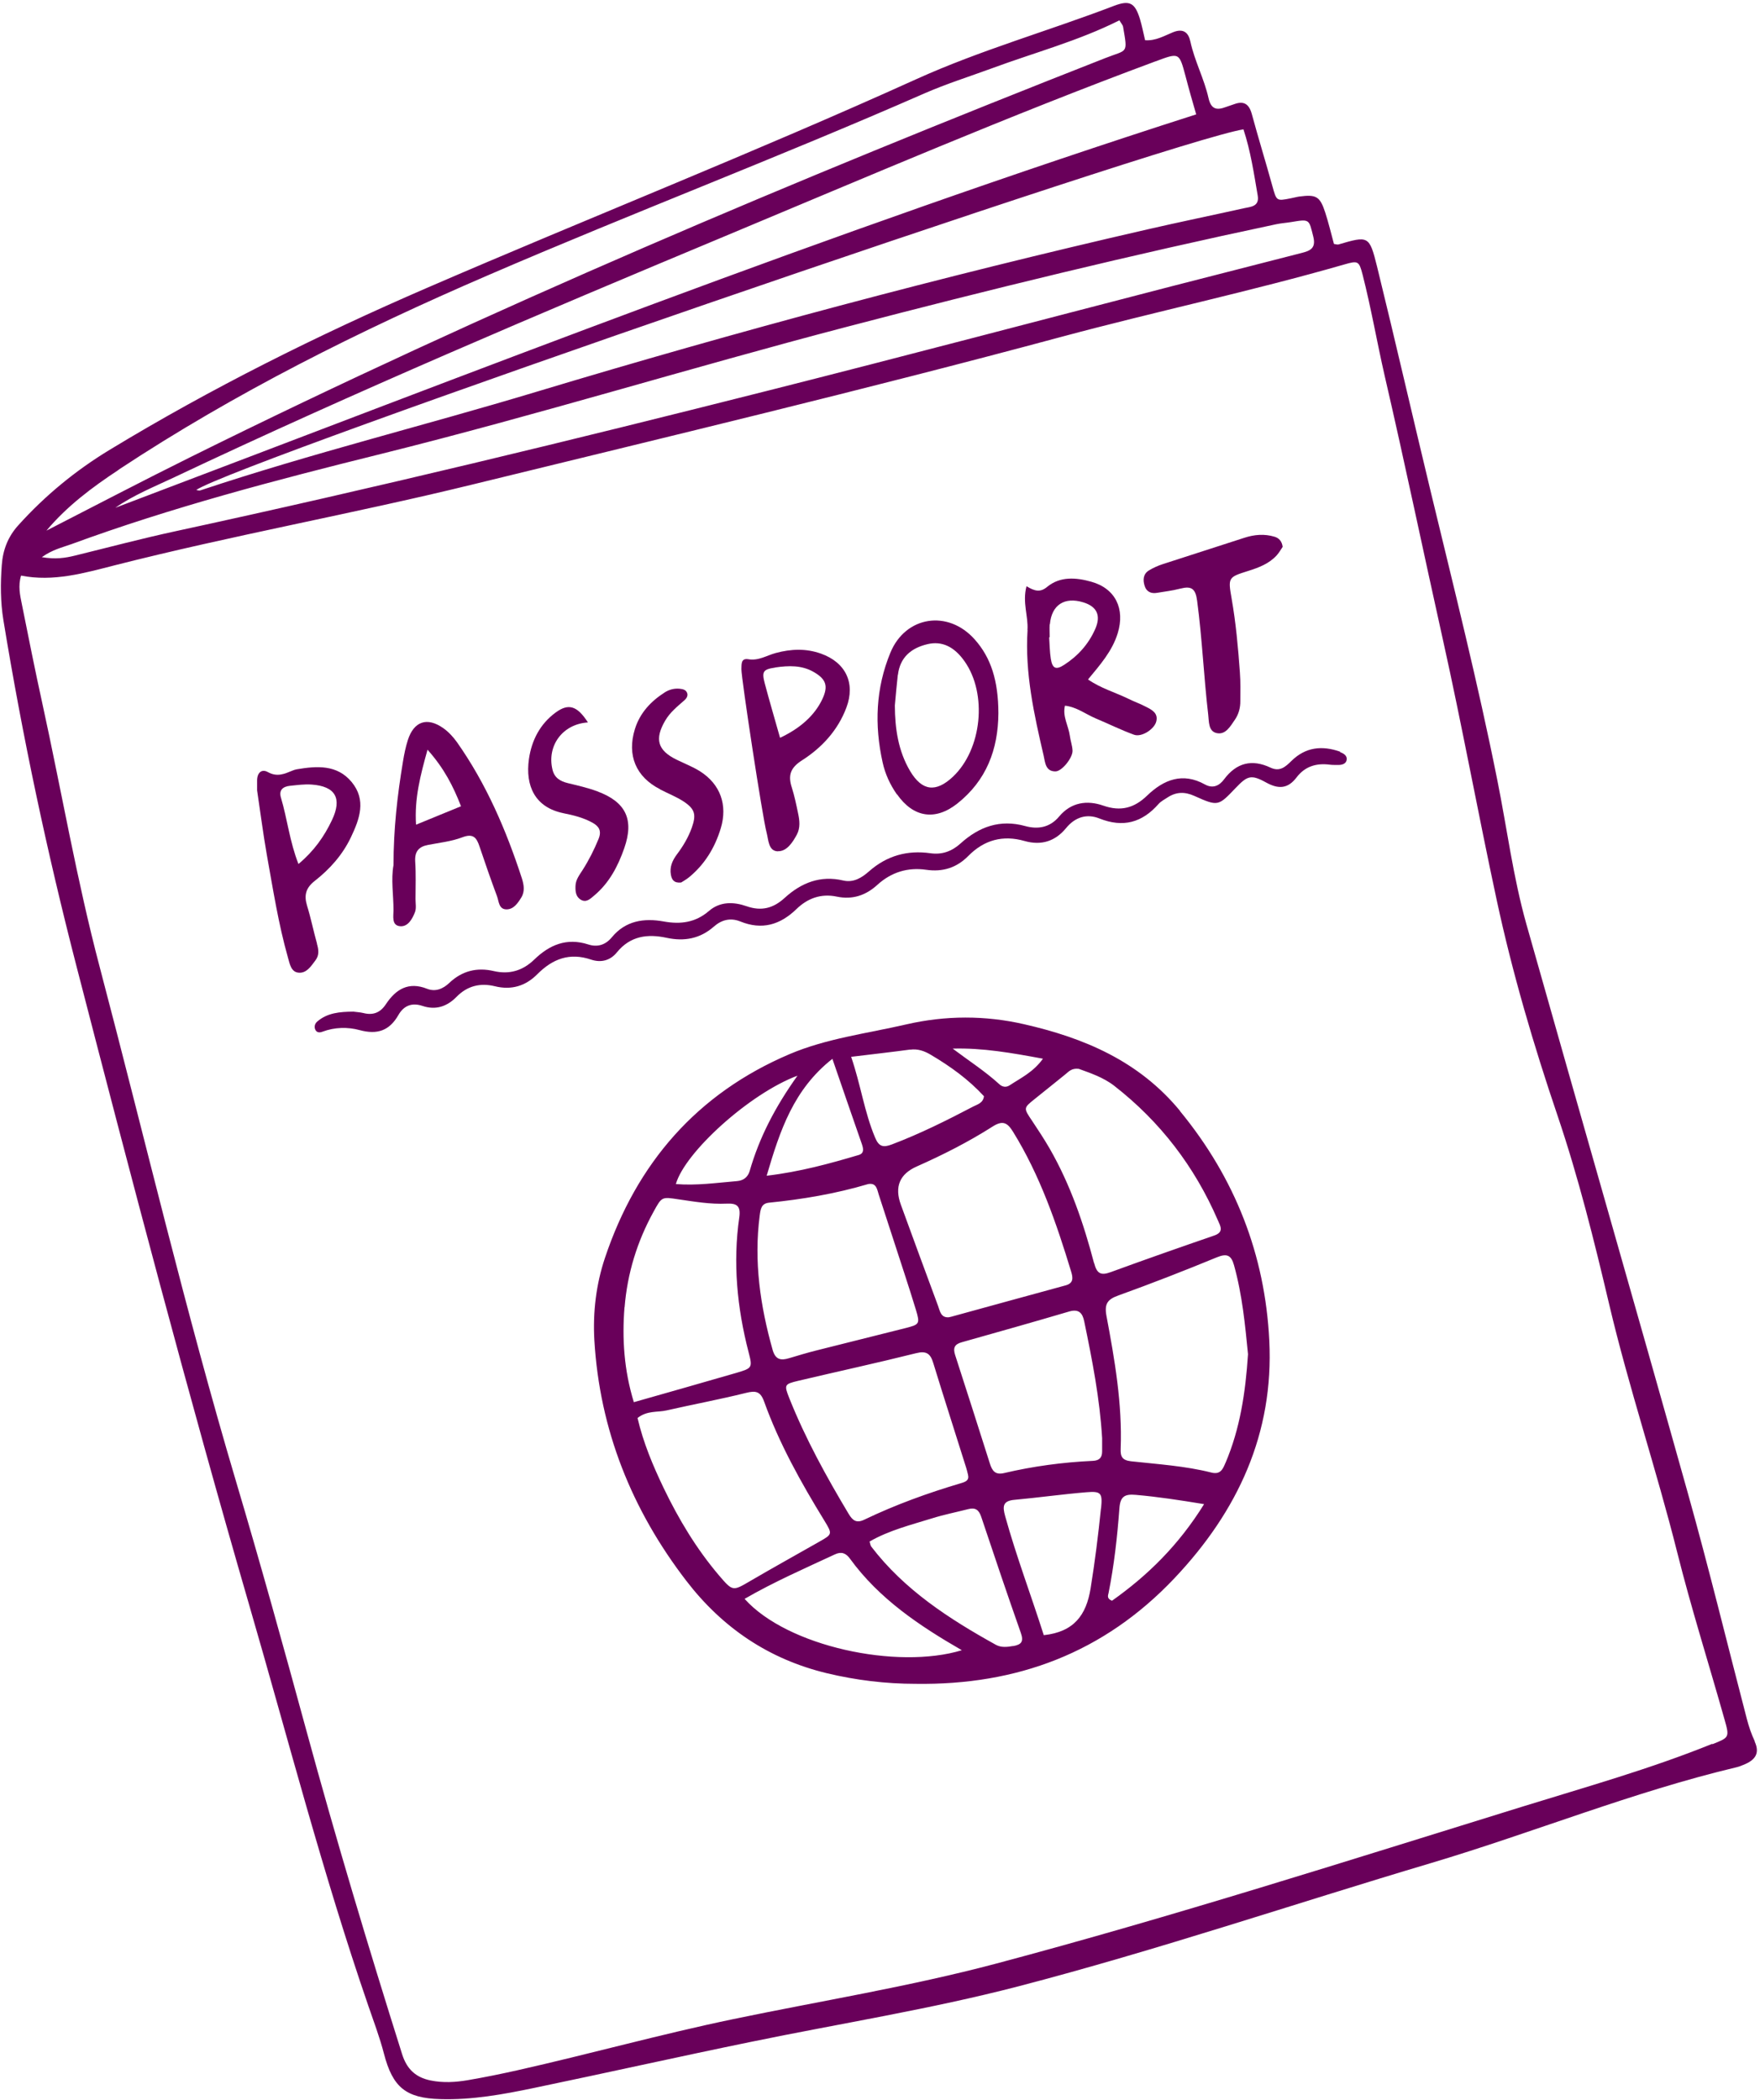 <?xml version="1.0" encoding="UTF-8" standalone="no"?><svg xmlns="http://www.w3.org/2000/svg" xmlns:xlink="http://www.w3.org/1999/xlink" data-name="Layer 1" fill="#69005a" height="199.4" preserveAspectRatio="xMidYMid meet" version="1" viewBox="-0.1 -0.3 167.1 199.4" width="167.1" zoomAndPan="magnify"><g id="change1_1"><path d="M166.51,165.04c-.33-.7-.57-1.41-.76-2.14-1.86-7.13-3.6-14.3-5.59-21.4-5.05-18.02-10.24-36.01-15.33-54.02-1.27-4.49-1.85-9.14-2.77-13.71-1.84-9.22-4.14-18.33-6.34-27.46-1.71-7.1-3.34-14.22-5.08-21.31-.73-2.94-.82-2.92-3.66-2.09-.12,.03-.27-.03-.43-.05-.27-.99-.51-2-.83-2.99-.5-1.53-.85-1.72-2.46-1.51-.27,.04-.54,.12-.82,.17-1.36,.27-1.34,.26-1.74-1.18-.63-2.28-1.33-4.54-1.95-6.83-.26-.94-.75-1.27-1.67-.93-.26,.1-.53,.17-.79,.27-.87,.33-1.41,.22-1.65-.85-.41-1.83-1.32-3.51-1.72-5.36-.18-.84-.65-1.3-1.67-.88-.81,.33-1.62,.82-2.63,.75-.08-.34-.15-.68-.23-1.01-.08-.34-.16-.68-.26-1.01-.47-1.51-.95-1.82-2.45-1.25-6.24,2.39-12.7,4.21-18.79,6.97-15.35,6.95-31.01,13.13-46.47,19.82-10.37,4.49-20.45,9.51-30.11,15.37-3.23,1.96-6.13,4.34-8.67,7.16-.99,1.09-1.47,2.36-1.57,3.78-.13,1.74-.13,3.49,.15,5.21,1.81,11.06,4.14,22.02,6.94,32.87,5.24,20.28,10.56,40.54,16.4,60.66,3.69,12.69,6.99,25.51,11.3,38.02,.52,1.51,1.09,3.02,1.49,4.56,.83,3.21,2.08,4.24,5.36,4.33,3.02,.09,5.97-.45,8.89-1.06,6.88-1.43,13.74-2.97,20.62-4.38,8.45-1.74,16.98-3.09,25.34-5.26,13.21-3.44,26.13-7.82,39.2-11.71,9.73-2.9,19.16-6.76,29.06-9.11,.2-.05,.4-.13,.59-.21,1.18-.46,1.59-1.13,1.08-2.23ZM117.96,11.99c.67,2.03,.99,4.16,1.35,6.27,.18,1.06-.66,1.07-1.3,1.21-3.06,.68-6.12,1.31-9.17,2.01-19.54,4.48-38.89,9.66-58.08,15.44-10.59,3.19-21.34,5.84-31.84,9.34-.11,.04-.26-.02-.39-.04,3.88-2.63,92.5-33.16,99.44-34.24Zm-8.36-6.46c2.26-.84,2.25-.87,2.85,1.37,.16,.6,.32,1.21,.49,1.81,.17,.6,.34,1.19,.53,1.85C78.74,21.68,44.88,35.03,10.85,47.91c1.75-1.22,3.71-2,5.61-2.9,17.17-8.12,34.64-15.52,52.16-22.84,13.6-5.68,27.14-11.51,40.97-16.64ZM11.17,44.29c11.07-7.31,22.88-13.2,35.05-18.45,13.73-5.93,27.72-11.25,41.42-17.26,2.1-.92,4.3-1.61,6.45-2.4,4.03-1.49,8.21-2.6,12.09-4.55,.16,.28,.32,.44,.35,.62,.45,2.62,.43,2.13-1.68,2.96-29.41,11.55-58.51,23.83-86.83,37.87-4.6,2.28-9.14,4.66-13.71,7,1.95-2.33,4.35-4.12,6.85-5.77Zm-4.56,7.1c9.61-3.53,19.5-6.12,29.42-8.58,14.85-3.69,29.47-8.21,44.27-12.08,13.52-3.54,27.1-6.85,40.77-9.74,.47-.1,.97-.13,1.44-.21,1.75-.29,1.66-.28,2.08,1.4,.28,1.12-.34,1.34-1.12,1.54-4.11,1.06-8.22,2.1-12.33,3.16-12.72,3.29-25.43,6.65-38.17,9.87-18.74,4.74-37.52,9.3-56.42,13.39-3.19,.69-6.35,1.53-9.53,2.31-.92,.23-1.85,.37-3.15,.15,1.04-.73,1.91-.91,2.73-1.21Zm155.85,113.88c-5.88,2.38-11.98,4.09-18.02,5.96-16.61,5.14-33.18,10.44-49.99,14.91-8.21,2.18-16.6,3.53-24.91,5.26-6.88,1.43-13.66,3.32-20.51,4.86-1.56,.35-3.13,.67-4.71,.94-1.17,.2-2.35,.27-3.53,.03-1.43-.29-2.27-1.08-2.72-2.52-3.2-10.15-6.26-20.35-9.06-30.62-2.16-7.92-4.35-15.83-6.69-23.7-4.8-16.15-8.65-32.54-12.94-48.82-2.19-8.28-3.63-16.72-5.46-25.08-.69-3.13-1.31-6.27-1.94-9.4-.18-.88-.38-1.76-.08-2.74,3.07,.61,6-.24,8.86-.97,11.2-2.85,22.58-4.89,33.8-7.63,18.72-4.58,37.47-9.05,56.08-14.06,8.93-2.4,17.99-4.32,26.89-6.88,1.31-.38,1.4-.34,1.74,.97,.81,3.17,1.36,6.39,2.09,9.58,1.93,8.33,3.67,16.71,5.53,25.06,1.83,8.22,3.34,16.5,5.11,24.73,1.49,6.93,3.5,13.76,5.78,20.48,1.99,5.88,3.48,11.88,4.9,17.91,1.87,7.93,4.48,15.66,6.46,23.55,1.34,5.34,3,10.57,4.49,15.86,.49,1.72,.45,1.71-1.14,2.35Z"/></g><g id="change1_2"><path d="M111.94,105.18c-3.91-4.75-9.12-6.94-14.83-8.24-3.68-.84-7.42-.84-11.16,.02-3.72,.86-7.58,1.33-11.1,2.83-8.76,3.73-14.5,10.34-17.51,19.33-.85,2.53-1.16,5.19-1.01,7.82,.5,8.51,3.55,16.11,8.73,22.85,3.42,4.45,7.82,7.44,13.33,8.77,2.79,.67,5.61,1.01,8.45,1.01,9.61,.14,17.86-2.94,24.56-10.02,6.03-6.37,9.45-13.76,9.01-22.57-.4-8.13-3.24-15.42-8.48-21.79Zm-13.02-4.96c-.92,1.28-2.11,1.83-3.17,2.53-.32,.21-.68,.16-.96-.1-1.37-1.25-2.93-2.25-4.44-3.39,2.87-.08,5.61,.41,8.58,.96Zm-23.23,30.58c3.72-.88,7.46-1.69,11.18-2.62,.99-.25,1.37,.04,1.64,.94,1.02,3.33,2.09,6.64,3.13,9.96,.06,.2,.11,.4,.16,.61,.15,.57-.23,.7-.66,.83-3.14,.93-6.21,2.04-9.17,3.46-.78,.38-1.13,.06-1.5-.55-2.11-3.53-4.09-7.12-5.62-10.95-.52-1.31-.49-1.36,.84-1.68Zm-2.43-2.92c-1.18-4.19-1.8-8.42-1.23-12.78,.08-.58,.14-1.13,.87-1.21,3.19-.32,6.33-.85,9.43-1.77,.8-.14,.84,.52,1.01,1.03,.82,2.51,1.63,5.02,2.45,7.53,.36,1.12,.73,2.25,1.07,3.38,.39,1.31,.35,1.39-.93,1.72-2.83,.72-5.66,1.41-8.49,2.13-.88,.22-1.74,.48-2.61,.74-.78,.24-1.3,.16-1.57-.77Zm16.71-3.11c-.75,.05-.83-.6-1.01-1.09-1.19-3.2-2.36-6.4-3.53-9.6q-.93-2.55,1.51-3.63c2.48-1.1,4.91-2.33,7.2-3.79,.99-.63,1.42-.35,1.95,.51,2.55,4.13,4.11,8.66,5.51,13.27,.17,.56,.25,1.09-.53,1.3-3.62,.98-7.24,1.99-10.87,2.98-.07,.02-.14,.03-.23,.05Zm-3.66-25.41c.73-.1,1.35,.12,1.97,.49,1.86,1.1,3.59,2.35,5.04,3.93-.08,.66-.62,.77-1.02,.98-2.52,1.32-5.06,2.59-7.73,3.6-.84,.32-1.23,.19-1.58-.64-1.03-2.44-1.37-5.04-2.28-7.68,2.05-.25,3.83-.45,5.61-.69Zm-7.38,.87c1,2.9,1.89,5.5,2.8,8.1,.15,.44,.23,.87-.3,1.03-2.77,.82-5.55,1.59-8.74,1.97,1.27-4.33,2.56-8.2,6.24-11.1Zm-3.3,1.58c-2.17,3.04-3.64,5.91-4.55,9.06-.17,.59-.59,.92-1.21,.97-1.92,.16-3.84,.44-5.8,.28,.84-3,7.01-8.61,11.57-10.3Zm-16.43,22.02c.26-3.22,1.19-6.26,2.76-9.1,.78-1.42,.77-1.4,2.36-1.16,1.51,.22,3.02,.48,4.56,.41,.91-.04,1.37,.15,1.21,1.29-.62,4.32-.21,8.59,.88,12.8,.39,1.49,.36,1.53-1.17,1.98-3.19,.93-6.39,1.83-9.72,2.78-.94-3.06-1.12-6.02-.89-9Zm8.95,25.43c-2.13-2.51-3.81-5.31-5.23-8.26-1.02-2.13-1.94-4.3-2.49-6.67,.93-.73,1.89-.52,2.76-.72,2.5-.57,5.04-1.04,7.53-1.66,.92-.23,1.37-.16,1.72,.8,1.44,4.01,3.51,7.71,5.73,11.33,.78,1.28,.76,1.29-.49,2-2.18,1.24-4.36,2.45-6.52,3.71-1.69,.99-1.68,1.03-3.01-.53Zm2.45,2.24c2.78-1.61,5.69-2.88,8.57-4.22,.61-.29,1.05-.12,1.43,.41,2.77,3.81,6.58,6.36,10.62,8.69-6.14,1.87-16.57-.35-20.62-4.87Zm25.48,4.48c-.57,.1-1.11,.16-1.62-.11-4.45-2.47-8.69-5.21-11.84-9.33-.08-.1-.09-.26-.16-.48,1.86-1.07,3.93-1.58,5.96-2.21,1.12-.35,2.28-.58,3.42-.87,.66-.17,1,.07,1.22,.73,1.23,3.68,2.47,7.36,3.76,11.02,.29,.83,.07,1.12-.75,1.26Zm8.35-13.07c-.26,2.55-.58,5.1-.99,7.63-.41,2.48-1.55,4.1-4.44,4.41-1.21-3.8-2.61-7.49-3.67-11.31-.25-.91-.24-1.44,.89-1.54,2.28-.21,4.55-.53,6.83-.72,1.41-.12,1.53,.09,1.39,1.53Zm-.76-4.51c-2.85,.13-5.67,.51-8.44,1.16-.82,.19-1.12-.19-1.34-.88-1.09-3.44-2.19-6.88-3.3-10.31-.22-.67-.08-1.04,.62-1.23,3.41-.96,6.81-1.92,10.2-2.92,.93-.27,1.27,.16,1.43,.94,.76,3.67,1.48,7.34,1.7,11.09,0,.42,0,.83,0,1.25,0,.59-.26,.87-.87,.9Zm.1-18.78c-.99-3.77-2.25-7.45-4.2-10.85-.52-.9-1.09-1.77-1.67-2.64-.83-1.23-.84-1.22,.23-2.08,.98-.78,1.95-1.57,2.92-2.35,.32-.26,.59-.6,1.27-.52,1.06,.39,2.33,.8,3.38,1.62,4.36,3.4,7.62,7.66,9.82,12.74,.24,.56,.63,1.14-.35,1.47-3.28,1.13-6.56,2.28-9.81,3.47-.95,.35-1.32,.14-1.58-.86Zm1.71,32.06c-.52-.19-.38-.51-.33-.73,.53-2.65,.83-5.34,1.03-8.04,.08-1.11,.48-1.38,1.56-1.28,2.07,.18,4.11,.49,6.48,.88-2.44,3.93-5.38,6.79-8.74,9.17Zm10.77-13.09c-.25,.6-.48,1.14-1.34,.92-2.5-.63-5.08-.79-7.63-1.07-.86-.1-1.01-.47-.98-1.2,.16-4.27-.57-8.45-1.35-12.61-.21-1.14,.1-1.57,1.15-1.94,3.13-1.13,6.24-2.34,9.32-3.61,.95-.39,1.37-.23,1.64,.74,.79,2.83,1.06,5.73,1.33,8.45-.24,3.67-.76,7.09-2.14,10.33Z"/></g><g id="change1_3"><path d="M127.14,71.07c-1.72-.61-3.29-.44-4.63,.88-.57,.56-1.1,1.05-1.99,.63-1.76-.83-3.23-.46-4.4,1.11-.45,.61-1.06,.91-1.82,.49-2.12-1.18-3.92-.45-5.48,1.05-1.23,1.19-2.51,1.54-4.17,.96-1.54-.54-3.06-.32-4.19,1.03-.88,1.06-2.03,1.24-3.22,.91-2.4-.66-4.38,.06-6.14,1.65-.82,.74-1.74,1.09-2.87,.93-2.18-.31-4.13,.23-5.81,1.71-.68,.6-1.47,1.11-2.46,.88-2.17-.51-3.98,.21-5.56,1.65-1.07,.98-2.2,1.29-3.62,.79-1.21-.42-2.5-.47-3.57,.45-1.27,1.1-2.69,1.29-4.29,1-1.87-.34-3.63-.08-4.93,1.5-.61,.74-1.38,.96-2.24,.68-2.05-.66-3.69,.04-5.13,1.44-1.09,1.05-2.35,1.43-3.83,1.09-1.61-.38-3.03-.02-4.24,1.13-.59,.56-1.31,.86-2.1,.55-1.76-.7-2.97,.04-3.91,1.46-.53,.81-1.22,1.08-2.15,.84-.33-.08-.69-.09-.94-.13-1.29,.01-2.47,.11-3.43,.94-.22,.19-.31,.48-.19,.76,.14,.31,.42,.31,.7,.2,1.15-.43,2.39-.45,3.5-.15,1.69,.46,2.84,.06,3.69-1.42,.52-.91,1.29-1.21,2.3-.87,1.26,.42,2.33,.05,3.23-.87,1.02-1.04,2.25-1.34,3.64-1,1.57,.39,2.92-.03,4.02-1.14,1.46-1.47,3.08-2.08,5.11-1.39,.96,.32,1.83,.08,2.45-.69,1.27-1.56,2.91-1.77,4.72-1.38,1.67,.36,3.17,.09,4.48-1.06,.74-.65,1.58-.87,2.52-.49,2.05,.83,3.77,.33,5.33-1.18,1.04-1.01,2.32-1.5,3.83-1.18,1.47,.31,2.75-.11,3.85-1.12,1.32-1.2,2.88-1.68,4.63-1.43,1.57,.23,2.9-.19,4-1.31,1.51-1.53,3.29-2.01,5.35-1.42,1.59,.45,2.91,.02,3.93-1.22,.87-1.07,1.99-1.39,3.17-.92,2.26,.9,4.06,.39,5.62-1.38,.22-.25,.55-.42,.84-.61,.82-.54,1.63-.57,2.56-.15,2.25,1.01,2.27,.97,3.91-.75,1.11-1.16,1.46-1.32,2.89-.53,1.19,.66,2.08,.6,2.9-.48,.8-1.05,1.87-1.37,3.14-1.21,.27,.04,.56,.02,.83,.03,.38,0,.75-.13,.79-.51,.05-.37-.29-.59-.63-.71Z"/></g><g id="change1_4"><path d="M97.46,59.52c-.26,4.08,.62,8.02,1.53,11.94,.14,.62,.17,1.49,1.12,1.48,.61,0,1.64-1.29,1.62-1.97-.02-.48-.2-.95-.26-1.43-.13-.94-.71-1.82-.46-2.84,1.13,.13,1.97,.81,2.92,1.21,1.22,.51,2.4,1.1,3.64,1.55,.72,.26,1.93-.53,2.11-1.26,.2-.8-.42-1.11-.97-1.39-.55-.29-1.15-.5-1.71-.78-1.24-.6-2.59-.98-3.8-1.82,1.15-1.39,2.3-2.69,2.82-4.39,.71-2.31-.21-4.25-2.52-4.89-1.42-.4-2.94-.53-4.18,.49-.66,.55-1.18,.41-1.96-.06-.41,1.55,.18,2.84,.09,4.15Zm2.12-.55c.16-1.84,1.39-2.63,3.17-2.08,1.31,.4,1.7,1.26,1.13,2.54-.63,1.43-1.64,2.55-2.94,3.39-.78,.51-1.12,.36-1.27-.55-.11-.68-.11-1.37-.16-2.06,.02,0,.04,0,.05,0,0-.41-.03-.83,0-1.24Z"/></g><g id="change1_5"><path d="M37.88,87.64c.75,.07,1.17-.69,1.42-1.34,.14-.37,.05-.82,.05-1.24,0-1.18,.05-2.37-.03-3.55-.06-.95,.32-1.42,1.22-1.59,1.09-.21,2.22-.33,3.25-.72,1.04-.4,1.36,.03,1.64,.88,.53,1.58,1.08,3.16,1.66,4.72,.18,.48,.16,1.24,.9,1.24,.68,0,1.07-.59,1.4-1.12,.36-.58,.25-1.21,.06-1.82-1.49-4.58-3.38-8.98-6.17-12.94-.36-.5-.8-.98-1.3-1.33-1.54-1.08-2.79-.64-3.36,1.14-.21,.66-.35,1.35-.46,2.03-.54,3.22-.9,6.47-.9,9.84-.25,1.36,0,2.82,0,4.28,0,.56-.2,1.45,.63,1.52Zm2.61-16.76c1.58,1.77,2.44,3.47,3.18,5.37-1.39,.57-2.71,1.11-4.27,1.75-.16-2.51,.41-4.67,1.09-7.12Z"/></g><g id="change1_6"><path d="M73.76,80.52c.84,.02,1.39-.83,1.79-1.57,.35-.65,.27-1.35,.12-2.04-.17-.82-.34-1.64-.59-2.43-.37-1.14-.16-1.87,.95-2.58,1.9-1.21,3.42-2.86,4.23-5.02,.87-2.32-.06-4.28-2.41-5.12-1.43-.51-2.85-.45-4.3-.06-.86,.23-1.63,.76-2.61,.59-.74-.12-.62,.55-.65,.94-.01,.87,2.01,14.11,2.39,15.51,.19,.7,.16,1.77,1.08,1.79Zm-.24-17.45c1.25-.18,2.5-.23,3.65,.44,1.19,.69,1.38,1.35,.8,2.58-.71,1.5-2.05,2.74-4.01,3.66-.51-1.82-1.01-3.49-1.45-5.16-.3-1.14-.16-1.34,1-1.51Z"/></g><g id="change1_7"><path d="M109.73,55.99c.76-.12,1.52-.22,2.26-.41,1.04-.26,1.42,.01,1.57,1.17,.48,3.59,.63,7.2,1.05,10.79,.08,.68,.01,1.58,.79,1.76,.86,.2,1.31-.64,1.74-1.26,.36-.52,.53-1.14,.52-1.78,0-.9,.03-1.81-.04-2.71-.17-2.36-.38-4.71-.79-7.04-.35-1.98-.31-2.01,1.57-2.6,1.01-.32,1.98-.68,2.71-1.48,.23-.25,.4-.56,.57-.81-.07-.54-.36-.84-.77-.96-.96-.29-1.92-.21-2.87,.1-2.58,.84-5.16,1.66-7.74,2.5-.46,.15-.91,.35-1.32,.6-.56,.35-.58,.92-.4,1.48,.17,.54,.61,.74,1.15,.65Z"/></g><g id="change1_8"><path d="M30,89.3c-.34-1.2-.58-2.43-.95-3.62-.3-.99-.11-1.68,.73-2.34,1.43-1.12,2.63-2.46,3.43-4.13,.84-1.76,1.49-3.56,.07-5.27-1.38-1.66-3.3-1.52-5.2-1.2-.14,.02-.27,.07-.4,.12-.76,.31-1.45,.64-2.34,.15-.62-.35-1.04,.09-1.03,.82,0,.28,0,.55,0,.91,.3,1.98,.56,4.05,.92,6.1,.59,3.28,1.1,6.57,2.01,9.78,.17,.59,.29,1.37,1.01,1.43,.75,.07,1.18-.61,1.6-1.17,.38-.5,.3-1.02,.14-1.58Zm-1.76-7.56c-.84-2.13-1.06-4.28-1.67-6.32-.21-.71,.2-1.04,.85-1.11,.69-.07,1.38-.17,2.07-.12,2.26,.16,2.91,1.31,1.93,3.37-.74,1.57-1.73,2.96-3.18,4.17Z"/></g><g id="change1_9"><path d="M85.07,75.12c1.54,2.2,3.62,2.53,5.71,.88,2.77-2.19,3.89-5.14,3.91-8.59-.01-3.08-.7-5.26-2.24-6.99-2.53-2.86-6.57-2.24-8.01,1.24-1.4,3.39-1.53,6.88-.74,10.43,.24,1.1,.71,2.11,1.35,3.03Zm.08-11.34c.2-1.67,1.25-2.55,2.81-2.92,1.36-.32,2.53,.22,3.52,1.63,2.18,3.09,1.65,8.36-1.11,10.96-1.61,1.51-2.92,1.37-4.06-.54-1.13-1.91-1.44-4.03-1.45-6.23,.09-.97,.17-1.94,.28-2.9Z"/></g><g id="change1_10"><path d="M62.59,74.66c.74,.38,1.53,.69,2.22,1.14,1.08,.72,1.21,1.25,.77,2.49-.33,.92-.83,1.76-1.42,2.54-.43,.58-.7,1.2-.56,1.94,.09,.44,.27,.79,.97,.72,.17-.11,.48-.28,.74-.49,1.5-1.23,2.46-2.81,3.02-4.65,.67-2.21-.03-4.19-1.97-5.42-.7-.44-1.49-.74-2.24-1.11-1.78-.88-2.09-1.94-1.07-3.69,.46-.8,1.17-1.36,1.85-1.96,.2-.18,.36-.45,.21-.74-.14-.27-.43-.31-.71-.34-.5-.04-.96,.08-1.39,.35-1.32,.85-2.35,1.94-2.83,3.48-.77,2.48,.09,4.55,2.4,5.72Z"/></g><g id="change1_11"><path d="M53.39,76.91c.95,.19,1.9,.42,2.76,.9,.62,.34,.89,.78,.58,1.54-.42,1.03-.92,2.02-1.52,2.96-.3,.47-.65,.91-.67,1.5-.02,.5,.02,1.01,.48,1.3,.53,.33,.91-.06,1.28-.37,1.44-1.2,2.27-2.79,2.87-4.51,.95-2.72,.16-4.39-2.57-5.4-.91-.34-1.86-.55-2.8-.78-.73-.18-1.27-.51-1.45-1.3-.53-2.23,.94-4.3,3.37-4.46-1.02-1.59-1.85-1.84-3.08-.93-1.47,1.09-2.26,2.62-2.52,4.4-.36,2.56,.57,4.6,3.28,5.15Z"/></g></svg>